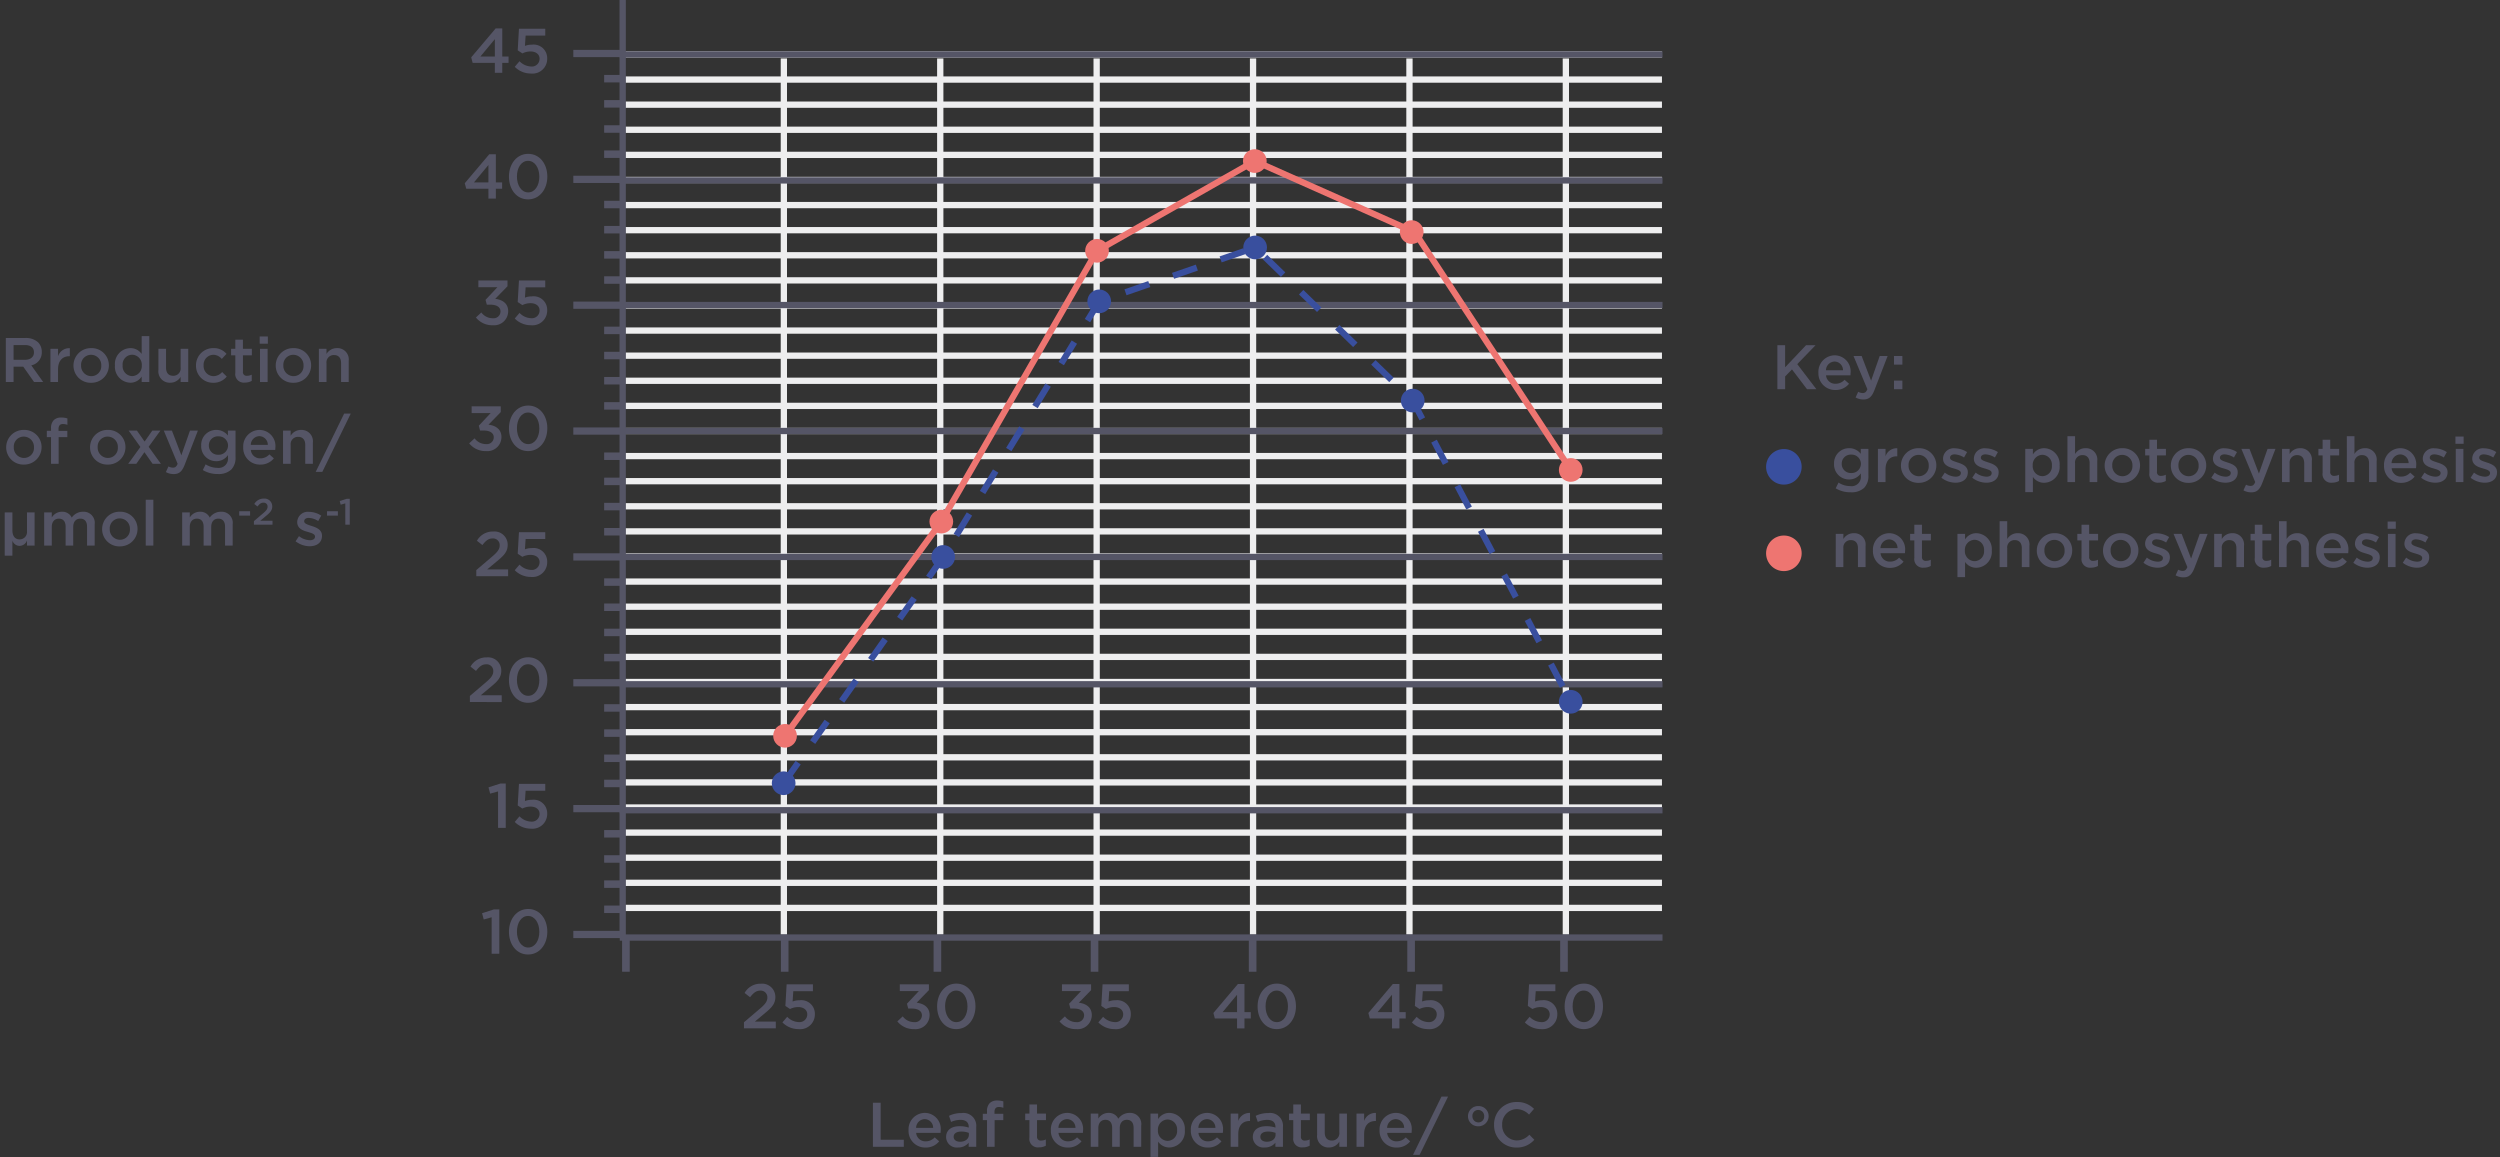<svg id="Layer_1" data-name="Layer 1" xmlns="http://www.w3.org/2000/svg" width="397.286" height="183.893" viewBox="0 0 397.286 183.893"><rect x="0" y="0" width="397.286" height="183.893" fill="#333333" stroke="none"/><defs><style>.cls-1,.cls-3,.cls-6,.cls-7{fill:none;stroke-miterlimit:10;}.cls-1{stroke:#eeeeef;}.cls-2{fill:#556;}.cls-3{stroke:#556;}.cls-4{fill:#394f9e;}.cls-5{fill:#ee7571;}.cls-6{stroke:#ee7571;}.cls-7{stroke:#394f9e;stroke-dasharray:4;}</style></defs><line class="cls-1" x1="99.365" y1="8.655" x2="264.108" y2="8.655"/><line class="cls-1" x1="99.365" y1="12.644" x2="264.108" y2="12.644"/><line class="cls-1" x1="99.365" y1="16.633" x2="264.108" y2="16.633"/><line class="cls-1" x1="99.365" y1="20.622" x2="264.108" y2="20.622"/><line class="cls-1" x1="99.365" y1="24.611" x2="264.108" y2="24.611"/><line class="cls-1" x1="99.365" y1="28.6" x2="264.108" y2="28.6"/><line class="cls-1" x1="99.365" y1="32.589" x2="264.108" y2="32.589"/><line class="cls-1" x1="99.365" y1="36.578" x2="264.108" y2="36.578"/><line class="cls-1" x1="99.365" y1="40.566" x2="264.108" y2="40.566"/><line class="cls-1" x1="99.365" y1="44.555" x2="264.108" y2="44.555"/><line class="cls-1" x1="99.365" y1="48.544" x2="264.108" y2="48.544"/><line class="cls-1" x1="99.365" y1="52.533" x2="264.108" y2="52.533"/><line class="cls-1" x1="99.365" y1="56.522" x2="264.108" y2="56.522"/><line class="cls-1" x1="99.365" y1="60.511" x2="264.108" y2="60.511"/><line class="cls-1" x1="99.365" y1="64.5" x2="264.108" y2="64.5"/><line class="cls-1" x1="99.365" y1="68.489" x2="264.108" y2="68.489"/><line class="cls-1" x1="99.365" y1="72.478" x2="264.108" y2="72.478"/><line class="cls-1" x1="99.365" y1="76.467" x2="264.108" y2="76.467"/><line class="cls-1" x1="99.365" y1="80.456" x2="264.108" y2="80.456"/><line class="cls-1" x1="99.365" y1="84.445" x2="264.108" y2="84.445"/><line class="cls-1" x1="99.365" y1="88.434" x2="264.108" y2="88.434"/><line class="cls-1" x1="99.365" y1="92.423" x2="264.108" y2="92.423"/><line class="cls-1" x1="99.365" y1="96.412" x2="264.108" y2="96.412"/><line class="cls-1" x1="99.365" y1="100.401" x2="264.108" y2="100.401"/><line class="cls-1" x1="99.365" y1="104.39" x2="264.108" y2="104.39"/><line class="cls-1" x1="99.365" y1="108.379" x2="264.108" y2="108.379"/><line class="cls-1" x1="99.365" y1="112.368" x2="264.108" y2="112.368"/><line class="cls-1" x1="99.365" y1="116.357" x2="264.108" y2="116.357"/><line class="cls-1" x1="99.365" y1="120.346" x2="264.108" y2="120.346"/><line class="cls-1" x1="99.365" y1="124.335" x2="264.108" y2="124.335"/><line class="cls-1" x1="99.365" y1="128.324" x2="264.108" y2="128.324"/><line class="cls-1" x1="99.365" y1="132.313" x2="264.108" y2="132.313"/><line class="cls-1" x1="99.365" y1="136.302" x2="264.108" y2="136.302"/><line class="cls-1" x1="99.365" y1="140.291" x2="264.108" y2="140.291"/><line class="cls-1" x1="99.365" y1="144.28" x2="264.108" y2="144.28"/><line class="cls-1" x1="248.837" y1="9.291" x2="248.837" y2="148.515"/><line class="cls-1" x1="223.983" y1="9.291" x2="223.983" y2="148.515"/><line class="cls-1" x1="199.128" y1="9.291" x2="199.128" y2="148.515"/><line class="cls-1" x1="174.274" y1="9.291" x2="174.274" y2="148.515"/><line class="cls-1" x1="149.42" y1="9.291" x2="149.42" y2="148.515"/><line class="cls-1" x1="124.566" y1="9.291" x2="124.566" y2="148.515"/><path class="cls-2" d="M78.638,9.995H75.11l-.23-.879,3.888-4.598h1.049V8.987h1V9.995h-1v1.569H78.638Zm0-1.009V6.218L76.339,8.987Z"/><path class="cls-2" d="M81.8,10.616l.76-.89a2.671,2.671,0,0,0,1.799.84,1.231,1.231,0,0,0,1.389-1.21v-.02c0-.72-.6-1.159-1.449-1.159a2.955,2.955,0,0,0-1.289.31l-.739-.49.199-3.428H86.647V5.658H83.529l-.109,1.64a2.966,2.966,0,0,1,1.109-.2,2.158,2.158,0,0,1,2.429,2.199v.019a2.341,2.341,0,0,1-2.589,2.369A3.585,3.585,0,0,1,81.8,10.616Z"/><path class="cls-2" d="M91.11,7.927h7.856V9.076H91.11Z"/><path class="cls-2" d="M96.009,11.907h2.959v1.19h-2.959Z"/><path class="cls-2" d="M96.009,15.907h2.959v1.19h-2.959Z"/><path class="cls-2" d="M96.009,19.907h2.959v1.19h-2.959Z"/><path class="cls-2" d="M96.009,23.907h2.959v1.19h-2.959Z"/><path class="cls-2" d="M77.618,29.995H74.09l-.231-.879,3.888-4.598h1.05v4.468h.999v1.009h-.999v1.569h-1.18Zm0-1.009V26.218l-2.299,2.769Z"/><path class="cls-2" d="M80.88,28.086v-.02c0-1.999,1.219-3.618,3.058-3.618,1.829,0,3.039,1.6,3.039,3.599v.02c0,1.999-1.22,3.618-3.059,3.618S80.88,30.085,80.88,28.086Zm4.827,0v-.02c0-1.379-.71-2.509-1.789-2.509s-1.77,1.1-1.77,2.489v.02c0,1.379.7,2.509,1.789,2.509C85.018,30.576,85.708,29.466,85.708,28.086Z"/><path class="cls-2" d="M91.11,27.927h7.856v1.149H91.11Z"/><path class="cls-2" d="M96.009,31.907h2.959v1.19h-2.959Z"/><path class="cls-2" d="M96.009,35.907h2.959v1.19h-2.959Z"/><path class="cls-2" d="M96.009,39.907h2.959v1.19h-2.959Z"/><path class="cls-2" d="M96.009,43.907h2.959v1.19h-2.959Z"/><path class="cls-2" d="M75.63,50.456l.859-.8a2.255,2.255,0,0,0,1.839.92,1.095,1.095,0,0,0,1.209-1.06v-.02c0-.69-.619-1.079-1.608-1.079h-.57l-.199-.77,1.889-2.009H76.02V44.569H80.647v.92l-1.948,1.998c1.06.13,2.059.67,2.059,1.97v.02a2.239,2.239,0,0,1-2.448,2.209A3.317,3.317,0,0,1,75.63,50.456Z"/><path class="cls-2" d="M81.8,50.616l.76-.89a2.671,2.671,0,0,0,1.799.84,1.231,1.231,0,0,0,1.39-1.21v-.02c0-.72-.6-1.159-1.449-1.159a2.952,2.952,0,0,0-1.289.31l-.74-.49.2-3.428H86.648v1.089H83.53l-.11,1.64a2.97,2.97,0,0,1,1.109-.2,2.158,2.158,0,0,1,2.429,2.199v.02A2.341,2.341,0,0,1,84.37,51.685,3.587,3.587,0,0,1,81.8,50.616Z"/><path class="cls-2" d="M91.11,47.927h7.856v1.149H91.11Z"/><path class="cls-2" d="M96.009,51.907h2.959v1.19h-2.959Z"/><path class="cls-2" d="M96.009,55.907h2.959v1.19h-2.959Z"/><path class="cls-2" d="M96.009,59.907h2.959v1.19h-2.959Z"/><path class="cls-2" d="M96.009,63.907h2.959v1.19h-2.959Z"/><path class="cls-2" d="M74.56,70.456l.859-.8a2.255,2.255,0,0,0,1.839.92,1.095,1.095,0,0,0,1.209-1.06v-.02c0-.69-.619-1.079-1.608-1.079h-.57l-.199-.769,1.889-2.009H74.95V64.569h4.627v.92l-1.948,1.998c1.06.13,2.059.67,2.059,1.97v.02a2.239,2.239,0,0,1-2.448,2.209A3.317,3.317,0,0,1,74.56,70.456Z"/><path class="cls-2" d="M80.88,68.086v-.019c0-1.999,1.219-3.618,3.058-3.618,1.829,0,3.039,1.6,3.039,3.599v.019c0,1.999-1.22,3.618-3.059,3.618S80.88,70.085,80.88,68.086Zm4.827,0v-.019c0-1.379-.71-2.509-1.789-2.509s-1.77,1.1-1.77,2.489v.019c0,1.379.7,2.509,1.789,2.509C85.018,70.576,85.708,69.466,85.708,68.086Z"/><path class="cls-2" d="M91.11,67.927h7.856v1.149H91.11Z"/><path class="cls-2" d="M96.009,71.907h2.959v1.19h-2.959Z"/><path class="cls-2" d="M96.009,75.907h2.959v1.19h-2.959Z"/><path class="cls-2" d="M96.009,79.907h2.959v1.19h-2.959Z"/><path class="cls-2" d="M96.009,83.907h2.959v1.19h-2.959Z"/><path class="cls-2" d="M75.69,90.595l2.409-2.049c.959-.8,1.309-1.259,1.309-1.889a1.049,1.049,0,0,0-1.129-1.09c-.64,0-1.069.34-1.619,1.05l-.869-.68a2.866,2.866,0,0,1,2.578-1.469,2.1,2.1,0,0,1,2.309,2.089v.019c0,1.1-.579,1.699-1.818,2.709L77.42,90.486h3.328v1.079H75.69Z"/><path class="cls-2" d="M81.8,90.616l.76-.89a2.671,2.671,0,0,0,1.799.84,1.231,1.231,0,0,0,1.389-1.21v-.02c0-.72-.6-1.159-1.449-1.159a2.955,2.955,0,0,0-1.289.31l-.739-.49.199-3.428H86.647v1.089H83.529l-.109,1.64a2.966,2.966,0,0,1,1.109-.2,2.158,2.158,0,0,1,2.429,2.199v.019a2.341,2.341,0,0,1-2.589,2.369A3.585,3.585,0,0,1,81.8,90.616Z"/><path class="cls-2" d="M91.11,87.927h7.856v1.149H91.11Z"/><path class="cls-2" d="M96.009,91.907h2.959v1.19h-2.959Z"/><path class="cls-2" d="M96.009,95.907h2.959v1.19h-2.959Z"/><path class="cls-2" d="M96.009,99.907h2.959v1.19h-2.959Z"/><path class="cls-2" d="M96.009,103.907h2.959v1.19h-2.959Z"/><path class="cls-2" d="M74.671,110.595l2.408-2.049c.96-.8,1.31-1.259,1.31-1.889a1.05,1.05,0,0,0-1.13-1.09c-.64,0-1.069.34-1.619,1.05l-.869-.68a2.868,2.868,0,0,1,2.579-1.469,2.1,2.1,0,0,1,2.309,2.089v.019c0,1.1-.58,1.699-1.819,2.709l-1.439,1.199h3.328v1.079H74.671Z"/><path class="cls-2" d="M80.88,108.086v-.019c0-1.999,1.219-3.618,3.058-3.618,1.829,0,3.039,1.6,3.039,3.599v.019c0,1.999-1.22,3.618-3.059,3.618S80.88,110.085,80.88,108.086Zm4.827,0v-.019c0-1.379-.71-2.509-1.789-2.509s-1.77,1.1-1.77,2.489v.019c0,1.379.7,2.509,1.789,2.509C85.018,110.576,85.708,109.466,85.708,108.086Z"/><path class="cls-2" d="M91.11,107.927h7.856v1.149H91.11Z"/><path class="cls-2" d="M96.009,111.907h2.959v1.19h-2.959Z"/><path class="cls-2" d="M96.009,115.907h2.959v1.19h-2.959Z"/><path class="cls-2" d="M96.009,119.907h2.959v1.19h-2.959Z"/><path class="cls-2" d="M96.009,123.907h2.959v1.19h-2.959Z"/><path class="cls-2" d="M79.149,125.768l-1.259.35-.26-.999,1.879-.6h.859v7.046h-1.22Z"/><path class="cls-2" d="M81.8,130.616l.76-.89a2.671,2.671,0,0,0,1.799.84,1.231,1.231,0,0,0,1.389-1.21v-.019c0-.72-.6-1.159-1.449-1.159a2.955,2.955,0,0,0-1.289.31l-.739-.49.199-3.428H86.647v1.089H83.529l-.109,1.64a2.966,2.966,0,0,1,1.109-.2,2.158,2.158,0,0,1,2.429,2.199v.019a2.341,2.341,0,0,1-2.589,2.369A3.585,3.585,0,0,1,81.8,130.616Z"/><path class="cls-2" d="M91.11,127.927h7.856v1.149H91.11Z"/><path class="cls-2" d="M96.009,131.907h2.959v1.19h-2.959Z"/><path class="cls-2" d="M96.009,135.907h2.959v1.19h-2.959Z"/><path class="cls-2" d="M96.009,139.907h2.959v1.19h-2.959Z"/><path class="cls-2" d="M96.009,143.907h2.959v1.19h-2.959Z"/><path class="cls-2" d="M78.129,145.768l-1.26.35-.26-.999,1.879-.6h.86v7.046h-1.22Z"/><path class="cls-2" d="M80.88,148.086v-.019c0-1.999,1.219-3.618,3.058-3.618,1.829,0,3.039,1.6,3.039,3.599v.019c0,1.999-1.22,3.618-3.059,3.618S80.88,150.085,80.88,148.086Zm4.827,0v-.019c0-1.379-.71-2.509-1.789-2.509s-1.77,1.1-1.77,2.489v.019c0,1.379.7,2.509,1.789,2.509C85.018,150.576,85.708,149.466,85.708,148.086Z"/><path class="cls-2" d="M91.11,147.927h7.856v1.149H91.11Z"/><line class="cls-3" x1="98.953" x2="98.953" y2="149.067"/><path class="cls-2" d="M.926,53.712H4.045a2.818,2.818,0,0,1,2.018.699,2.131,2.131,0,0,1,.58,1.51v.02A2.091,2.091,0,0,1,4.974,58.06l1.889,2.648H5.414L3.695,58.269H2.156v2.438H.926ZM3.955,57.18c.879,0,1.44-.449,1.44-1.169v-.02c0-.759-.53-1.159-1.449-1.159H2.156V57.18Z"/><path class="cls-2" d="M8.016,55.431H9.225V56.62a1.859,1.859,0,0,1,1.869-1.289V56.61h-.069c-1.069,0-1.8.69-1.8,2.089v2.009H8.016Z"/><path class="cls-2" d="M11.676,58.1v-.02a2.758,2.758,0,0,1,2.818-2.758A2.727,2.727,0,0,1,17.303,58.06v.02a2.766,2.766,0,0,1-2.828,2.749A2.73,2.73,0,0,1,11.676,58.1Zm4.418,0v-.02a1.631,1.631,0,0,0-1.619-1.698A1.583,1.583,0,0,0,12.886,58.06v.02a1.641,1.641,0,0,0,1.608,1.699A1.585,1.585,0,0,0,16.094,58.1Z"/><path class="cls-2" d="M18.266,58.079v-.02a2.513,2.513,0,0,1,2.449-2.738,2.171,2.171,0,0,1,1.799.929V53.412h1.209v7.296h-1.209v-.88a2.1,2.1,0,0,1-1.799.99A2.525,2.525,0,0,1,18.266,58.079Zm4.268,0v-.02a1.584,1.584,0,0,0-1.529-1.69,1.547,1.547,0,0,0-1.518,1.69v.02a1.564,1.564,0,0,0,1.518,1.689A1.59,1.59,0,0,0,22.534,58.079Z"/><path class="cls-2" d="M25.176,58.789V55.431h1.21V58.43c0,.829.409,1.289,1.129,1.289a1.164,1.164,0,0,0,1.189-1.31V55.431h1.209v5.277h-1.209v-.819a1.901,1.901,0,0,1-1.649.93A1.803,1.803,0,0,1,25.176,58.789Z"/><path class="cls-2" d="M31.147,58.1v-.02a2.721,2.721,0,0,1,2.738-2.758,2.604,2.604,0,0,1,2.108.909l-.749.809a1.777,1.777,0,0,0-1.369-.659,1.583,1.583,0,0,0-1.52,1.679v.02a1.611,1.611,0,0,0,1.579,1.699,1.873,1.873,0,0,0,1.369-.659l.73.72a2.655,2.655,0,0,1-2.158.989A2.694,2.694,0,0,1,31.147,58.1Z"/><path class="cls-2" d="M37.396,59.249V56.471h-.669v-1.04h.669V53.981h1.21v1.449h1.419v1.04H38.606v2.588a.576.576,0,0,0,.649.66,1.668,1.668,0,0,0,.75-.18v.989a2.146,2.146,0,0,1-1.09.27A1.353,1.353,0,0,1,37.396,59.249Z"/><path class="cls-2" d="M41.267,53.472H42.566V54.621H41.267Zm.05,1.959h1.209v5.277h-1.209Z"/><path class="cls-2" d="M43.817,58.1v-.02a2.758,2.758,0,0,1,2.818-2.758A2.727,2.727,0,0,1,49.444,58.06v.02a2.766,2.766,0,0,1-2.829,2.749A2.729,2.729,0,0,1,43.817,58.1Zm4.417,0v-.02a1.63,1.63,0,0,0-1.619-1.698A1.584,1.584,0,0,0,45.026,58.06v.02a1.641,1.641,0,0,0,1.609,1.699A1.585,1.585,0,0,0,48.234,58.1Z"/><path class="cls-2" d="M50.676,55.431h1.209V56.25a1.906,1.906,0,0,1,1.649-.929A1.802,1.802,0,0,1,55.414,57.35v3.358h-1.209V57.71c0-.83-.41-1.29-1.13-1.29a1.165,1.165,0,0,0-1.19,1.31v2.978h-1.209Z"/><path class="cls-2" d="M.982,71.1V71.079A2.758,2.758,0,0,1,3.8,68.321,2.727,2.727,0,0,1,6.609,71.06v.019A2.766,2.766,0,0,1,3.78,73.828,2.729,2.729,0,0,1,.982,71.1Zm4.417,0V71.079A1.631,1.631,0,0,0,3.78,69.381,1.583,1.583,0,0,0,2.191,71.06v.019A1.641,1.641,0,0,0,3.8,72.778,1.585,1.585,0,0,0,5.399,71.1Z"/><path class="cls-2" d="M8.111,69.471h-.669v-1.01h.669v-.38a1.771,1.771,0,0,1,.43-1.31,1.616,1.616,0,0,1,1.189-.419,3.181,3.181,0,0,1,.98.14v1.02a2.07,2.07,0,0,0-.709-.13c-.47,0-.7.27-.7.799v.29H10.7v1H9.321v4.237h-1.21Z"/><path class="cls-2" d="M14.311,71.1V71.079a2.758,2.758,0,0,1,2.818-2.758A2.727,2.727,0,0,1,19.938,71.06v.019A2.765,2.765,0,0,1,17.11,73.828,2.729,2.729,0,0,1,14.311,71.1Zm4.418,0V71.079A1.631,1.631,0,0,0,17.11,69.381,1.583,1.583,0,0,0,15.521,71.06v.019a1.641,1.641,0,0,0,1.608,1.699A1.585,1.585,0,0,0,18.729,71.1Z"/><path class="cls-2" d="M22.31,71.029,20.441,68.431H21.76L22.98,70.17l1.22-1.739h1.289L23.62,70.999l1.949,2.709H24.25l-1.3-1.849-1.289,1.849H20.372Z"/><path class="cls-2" d="M26.361,75.017l.41-.899a1.526,1.526,0,0,0,.709.199c.351,0,.55-.14.75-.609l-2.199-5.277h1.29L28.82,72.349l1.369-3.918h1.259l-2.099,5.428c-.42,1.079-.89,1.478-1.739,1.478A2.471,2.471,0,0,1,26.361,75.017Z"/><path class="cls-2" d="M32.231,74.697l.449-.909a3.44,3.44,0,0,0,1.879.559,1.472,1.472,0,0,0,1.67-1.619v-.41a2.211,2.211,0,0,1-1.859.97,2.371,2.371,0,0,1-2.398-2.469V70.8A2.373,2.373,0,0,1,34.37,68.321a2.274,2.274,0,0,1,1.849.899v-.79h1.21v4.198a2.687,2.687,0,0,1-.67,1.988,2.951,2.951,0,0,1-2.169.71A4.453,4.453,0,0,1,32.231,74.697Zm4.008-3.878V70.8a1.476,1.476,0,0,0-1.55-1.459A1.425,1.425,0,0,0,33.19,70.79v.02a1.44,1.44,0,0,0,1.499,1.459A1.48,1.48,0,0,0,36.239,70.819Z"/><path class="cls-2" d="M38.651,71.09v-.02a2.613,2.613,0,0,1,2.579-2.748,2.552,2.552,0,0,1,2.528,2.838c0,.11-.01.22-.02.34H39.861a1.459,1.459,0,0,0,1.518,1.34,1.92,1.92,0,0,0,1.43-.63l.709.63a2.682,2.682,0,0,1-2.158.989A2.639,2.639,0,0,1,38.651,71.09Zm3.908-.391A1.37,1.37,0,0,0,41.22,69.31a1.415,1.415,0,0,0-1.37,1.389Z"/><path class="cls-2" d="M44.981,68.431H46.19V69.25a1.906,1.906,0,0,1,1.649-.929A1.802,1.802,0,0,1,49.718,70.35v3.358h-1.209V70.71c0-.83-.41-1.29-1.13-1.29a1.165,1.165,0,0,0-1.189,1.31v2.978H44.981Z"/><path class="cls-2" d="M54.689,65.732h1.05l-4.518,9.255h-1.05Z"/><path class="cls-2" d="M.75,88.308V81.431h1.22v2.839c0,.829.359,1.449,1.14,1.449a1.172,1.172,0,0,0,1.179-1.31V81.431h1.21v5.277h-1.21v-.819a1.274,1.274,0,0,1-1.169.859,1.21,1.21,0,0,1-1.149-.84v2.399Z"/><path class="cls-2" d="M7.02,81.431H8.229v.8a1.891,1.891,0,0,1,1.609-.909,1.658,1.658,0,0,1,1.568.929,2.156,2.156,0,0,1,1.789-.929,1.769,1.769,0,0,1,1.85,2.018v3.368h-1.21V83.71c0-.84-.39-1.29-1.069-1.29-.669,0-1.129.46-1.129,1.31v2.978h-1.21V83.699c0-.829-.39-1.279-1.069-1.279s-1.129.49-1.129,1.319v2.969H7.02Z"/><path class="cls-2" d="M16.23,84.1V84.079a2.758,2.758,0,0,1,2.818-2.758A2.727,2.727,0,0,1,21.857,84.06v.019a2.766,2.766,0,0,1-2.829,2.749A2.729,2.729,0,0,1,16.23,84.1Zm4.417,0V84.079a1.63,1.63,0,0,0-1.619-1.698A1.584,1.584,0,0,0,17.439,84.06v.019a1.641,1.641,0,0,0,1.609,1.699A1.585,1.585,0,0,0,20.647,84.1Z"/><path class="cls-2" d="M23.16,79.412h1.209v7.296H23.16Z"/><path class="cls-2" d="M28.95,81.431h1.209v.8a1.891,1.891,0,0,1,1.609-.909,1.658,1.658,0,0,1,1.568.929,2.156,2.156,0,0,1,1.789-.929,1.769,1.769,0,0,1,1.85,2.018v3.368h-1.21V83.71c0-.84-.39-1.29-1.069-1.29-.669,0-1.129.46-1.129,1.31v2.978h-1.21V83.699c0-.829-.39-1.279-1.069-1.279s-1.129.49-1.129,1.319v2.969H28.95Z"/><path class="cls-2" d="M38.016,81.244h1.726v.694H38.016Z"/><path class="cls-2" d="M40.354,82.812l1.404-1.195c.56-.466.764-.734.764-1.102a.611.611,0,0,0-.658-.635c-.373,0-.624.198-.944.611l-.508-.396a1.673,1.673,0,0,1,1.504-.858,1.226,1.226,0,0,1,1.347,1.219V80.47c0,.641-.338.99-1.061,1.579l-.84.699h1.941v.63H40.354Z"/><path class="cls-2" d="M46.972,86.018l.54-.819a2.936,2.936,0,0,0,1.728.649c.52,0,.819-.22.819-.57v-.019c0-.41-.56-.55-1.179-.739-.77-.21-1.649-.54-1.649-1.55V82.95a1.683,1.683,0,0,1,1.879-1.609,3.64,3.64,0,0,1,1.939.6l-.48.859a3.062,3.062,0,0,0-1.489-.499c-.47,0-.739.22-.739.529v.02c0,.379.58.529,1.189.739.76.239,1.639.59,1.639,1.539v.02c0,1.109-.859,1.659-1.959,1.659A3.708,3.708,0,0,1,46.972,86.018Z"/><path class="cls-2" d="M51.969,81.244h1.725v.694H51.969Z"/><path class="cls-2" d="M54.872,79.997l-.734.204-.151-.583,1.096-.35h.501v4.109h-.711Z"/><path class="cls-2" d="M138.72,175.245h1.23v5.877h3.678v1.119H138.72Z"/><path class="cls-2" d="M144.38,179.623v-.02a2.613,2.613,0,0,1,2.579-2.748,2.552,2.552,0,0,1,2.529,2.838c0,.11-.01.22-.02.34h-3.878a1.459,1.459,0,0,0,1.519,1.34,1.918,1.918,0,0,0,1.429-.63l.71.63a2.683,2.683,0,0,1-2.159.989A2.639,2.639,0,0,1,144.38,179.623Zm3.908-.391a1.369,1.369,0,0,0-1.339-1.389,1.414,1.414,0,0,0-1.37,1.389Z"/><path class="cls-2" d="M153.938,182.241v-.649a2.133,2.133,0,0,1-1.709.76,1.684,1.684,0,0,1-1.879-1.63v-.02c0-1.17.899-1.73,2.139-1.73a4.415,4.415,0,0,1,1.459.221v-.1c0-.73-.46-1.129-1.299-1.129a3.645,3.645,0,0,0-1.509.329l-.33-.969a4.386,4.386,0,0,1,2.009-.44,2.033,2.033,0,0,1,2.318,2.23v3.128Zm.03-2.209a3.447,3.447,0,0,0-1.209-.21c-.76,0-1.209.31-1.209.819v.02c0,.51.45.779,1.02.779.799,0,1.399-.44,1.399-1.109Z"/><path class="cls-2" d="M156.85,178.004H156.18v-1.01h.669v-.38a1.769,1.769,0,0,1,.43-1.31,1.617,1.617,0,0,1,1.19-.419,3.184,3.184,0,0,1,.98.14v1.02a2.074,2.074,0,0,0-.71-.13c-.47,0-.7.27-.7.799v.29h1.399v1h-1.379v4.237H156.85Z"/><path class="cls-2" d="M163.589,180.782v-2.778H162.92v-1.04h.669v-1.449h1.21v1.449h1.419v1.04h-1.419v2.588a.576.576,0,0,0,.65.66,1.667,1.667,0,0,0,.75-.18v.989a2.144,2.144,0,0,1-1.089.27A1.353,1.353,0,0,1,163.589,180.782Z"/><path class="cls-2" d="M167,179.623v-.02a2.613,2.613,0,0,1,2.579-2.748,2.552,2.552,0,0,1,2.529,2.838c0,.11-.01.22-.02.34H168.21a1.459,1.459,0,0,0,1.519,1.34,1.919,1.919,0,0,0,1.429-.63l.709.63a2.683,2.683,0,0,1-2.159.989A2.639,2.639,0,0,1,167,179.623Zm3.908-.391a1.369,1.369,0,0,0-1.339-1.389,1.414,1.414,0,0,0-1.37,1.389Z"/><path class="cls-2" d="M173.33,176.964h1.209v.8a1.891,1.891,0,0,1,1.609-.909,1.659,1.659,0,0,1,1.569.929,2.155,2.155,0,0,1,1.789-.929,1.769,1.769,0,0,1,1.849,2.018v3.368h-1.21v-2.998c0-.84-.39-1.29-1.069-1.29-.669,0-1.129.46-1.129,1.31v2.978h-1.21v-3.009c0-.829-.39-1.279-1.069-1.279s-1.129.49-1.129,1.319v2.969H173.33Z"/><path class="cls-2" d="M182.83,176.964h1.209v.88a2.086,2.086,0,0,1,1.789-.989,2.532,2.532,0,0,1,2.459,2.738v.019a2.521,2.521,0,0,1-2.459,2.739,2.152,2.152,0,0,1-1.789-.93v2.419H182.83Zm4.228,2.648v-.019a1.557,1.557,0,0,0-1.509-1.69,1.585,1.585,0,0,0-1.539,1.69v.019a1.579,1.579,0,0,0,1.539,1.689A1.545,1.545,0,0,0,187.058,179.612Z"/><path class="cls-2" d="M189.24,179.623v-.02a2.612,2.612,0,0,1,2.579-2.748,2.552,2.552,0,0,1,2.529,2.838c0,.11-.01.22-.02.34H190.45a1.459,1.459,0,0,0,1.519,1.34,1.919,1.919,0,0,0,1.429-.63l.71.63a2.683,2.683,0,0,1-2.159.989A2.639,2.639,0,0,1,189.24,179.623Zm3.908-.391a1.369,1.369,0,0,0-1.339-1.389,1.414,1.414,0,0,0-1.37,1.389Z"/><path class="cls-2" d="M195.57,176.964h1.209v1.189a1.859,1.859,0,0,1,1.869-1.289v1.279h-.07c-1.069,0-1.799.69-1.799,2.089v2.009H195.57Z"/><path class="cls-2" d="M202.678,182.241v-.649a2.133,2.133,0,0,1-1.709.76,1.684,1.684,0,0,1-1.879-1.63v-.02c0-1.17.899-1.73,2.139-1.73a4.414,4.414,0,0,1,1.459.221v-.1c0-.73-.459-1.129-1.299-1.129a3.645,3.645,0,0,0-1.509.329l-.33-.969a4.386,4.386,0,0,1,2.009-.44,2.033,2.033,0,0,1,2.318,2.23v3.128Zm.03-2.209a3.448,3.448,0,0,0-1.209-.21c-.76,0-1.21.31-1.21.819v.02c0,.51.45.779,1.02.779.799,0,1.399-.44,1.399-1.109Z"/><path class="cls-2" d="M205.52,180.782v-2.778h-.67v-1.04h.67v-1.449H206.73v1.449h1.419v1.04H206.73v2.588a.576.576,0,0,0,.65.66,1.667,1.667,0,0,0,.75-.18v.989a2.144,2.144,0,0,1-1.089.27A1.353,1.353,0,0,1,205.52,180.782Z"/><path class="cls-2" d="M209.311,180.322v-3.358h1.21v2.999c0,.829.41,1.289,1.129,1.289a1.164,1.164,0,0,0,1.189-1.31v-2.978h1.21v5.277h-1.21v-.819a1.901,1.901,0,0,1-1.649.93A1.803,1.803,0,0,1,209.311,180.322Z"/><path class="cls-2" d="M215.571,176.964h1.209v1.189a1.859,1.859,0,0,1,1.869-1.289v1.279h-.07c-1.069,0-1.799.69-1.799,2.089v2.009h-1.209Z"/><path class="cls-2" d="M219.231,179.623v-.02a2.612,2.612,0,0,1,2.579-2.748,2.552,2.552,0,0,1,2.529,2.838c0,.11-.01.22-.02.34h-3.878a1.459,1.459,0,0,0,1.519,1.34,1.919,1.919,0,0,0,1.429-.63l.71.63a2.683,2.683,0,0,1-2.159.989A2.639,2.639,0,0,1,219.231,179.623Zm3.908-.391a1.369,1.369,0,0,0-1.339-1.389,1.414,1.414,0,0,0-1.369,1.389Z"/><path class="cls-2" d="M229.069,174.266h1.049l-4.517,9.255h-1.05Z"/><path class="cls-2" d="M233.283,177.39v-.012a1.609,1.609,0,0,1,1.644-1.608,1.591,1.591,0,0,1,1.638,1.597v.012a1.613,1.613,0,0,1-1.649,1.603A1.593,1.593,0,0,1,233.283,177.39Zm2.576,0v-.012a.95.95,0,0,0-.944-.99.923.923,0,0,0-.927.979v.012a.957.957,0,0,0,.938.991A.925.925,0,0,0,235.859,177.39Z"/><path class="cls-2" d="M237.429,178.763v-.019a3.54,3.54,0,0,1,3.608-3.618,3.663,3.663,0,0,1,2.738,1.09l-.79.909a2.783,2.783,0,0,0-1.959-.869,2.361,2.361,0,0,0-2.309,2.469v.02a2.372,2.372,0,0,0,2.309,2.488,2.744,2.744,0,0,0,2.009-.909l.79.8a3.645,3.645,0,0,1-2.838,1.239A3.519,3.519,0,0,1,237.429,178.763Z"/><line class="cls-3" x1="98.49" y1="148.989" x2="264.198" y2="148.989"/><line class="cls-3" x1="98.49" y1="128.757" x2="264.198" y2="128.757"/><line class="cls-3" x1="98.49" y1="108.74" x2="264.198" y2="108.74"/><line class="cls-3" x1="98.49" y1="88.508" x2="264.198" y2="88.508"/><line class="cls-3" x1="98.49" y1="68.491" x2="264.198" y2="68.491"/><line class="cls-3" x1="98.49" y1="48.474" x2="264.198" y2="48.474"/><line class="cls-3" x1="98.49" y1="28.672" x2="264.198" y2="28.672"/><line class="cls-3" x1="98.49" y1="8.655" x2="264.198" y2="8.655"/><path class="cls-2" d="M282.452,54.856h1.23v3.518l3.328-3.518h1.509L285.61,57.864l3.039,3.988h-1.489l-2.389-3.148-1.089,1.119v2.029h-1.23Z"/><path class="cls-2" d="M288.972,59.234v-.02a2.613,2.613,0,0,1,2.579-2.748,2.552,2.552,0,0,1,2.529,2.838c0,.11-.01.22-.02.34h-3.878a1.459,1.459,0,0,0,1.519,1.34,1.919,1.919,0,0,0,1.429-.63l.71.63a2.683,2.683,0,0,1-2.159.989A2.639,2.639,0,0,1,288.972,59.234Zm3.908-.391a1.369,1.369,0,0,0-1.339-1.389,1.414,1.414,0,0,0-1.37,1.389Z"/><path class="cls-2" d="M294.882,63.162l.41-.899a1.53,1.53,0,0,0,.71.199c.35,0,.55-.14.75-.609l-2.199-5.277h1.29l1.499,3.918,1.369-3.918h1.259l-2.099,5.428c-.42,1.079-.89,1.478-1.739,1.478A2.47,2.47,0,0,1,294.882,63.162Z"/><path class="cls-2" d="M300.982,56.575h1.33v1.369h-1.33Zm0,3.908h1.33v1.369h-1.33Z"/><path class="cls-2" d="M291.717,77.6l.45-.909a3.436,3.436,0,0,0,1.879.56,1.472,1.472,0,0,0,1.669-1.619v-.41a2.21,2.21,0,0,1-1.859.97,2.371,2.371,0,0,1-2.398-2.469V73.703a2.373,2.373,0,0,1,2.398-2.478,2.275,2.275,0,0,1,1.849.899v-.79h1.21v4.198a2.689,2.689,0,0,1-.669,1.988,2.953,2.953,0,0,1-2.169.71A4.455,4.455,0,0,1,291.717,77.6Zm4.008-3.878V73.703a1.475,1.475,0,0,0-1.549-1.459,1.425,1.425,0,0,0-1.499,1.449v.02a1.44,1.44,0,0,0,1.499,1.459A1.48,1.48,0,0,0,295.725,73.722Z"/><path class="cls-2" d="M298.427,71.334h1.209v1.189a1.859,1.859,0,0,1,1.869-1.289v1.279h-.07c-1.069,0-1.799.689-1.799,2.089v2.009h-1.209Z"/><path class="cls-2" d="M302.087,74.003v-.02a2.758,2.758,0,0,1,2.818-2.758,2.727,2.727,0,0,1,2.809,2.738v.019a2.766,2.766,0,0,1-2.829,2.749A2.729,2.729,0,0,1,302.087,74.003Zm4.418,0v-.02a1.631,1.631,0,0,0-1.619-1.698,1.583,1.583,0,0,0-1.589,1.679v.019a1.641,1.641,0,0,0,1.609,1.699A1.585,1.585,0,0,0,306.505,74.003Z"/><path class="cls-2" d="M308.517,75.922l.54-.819a2.937,2.937,0,0,0,1.729.649c.519,0,.819-.22.819-.57V75.162c0-.41-.56-.55-1.179-.739-.77-.21-1.649-.54-1.649-1.55v-.02a1.683,1.683,0,0,1,1.879-1.609,3.639,3.639,0,0,1,1.939.6l-.48.859a3.063,3.063,0,0,0-1.489-.499c-.47,0-.739.22-.739.529v.02c0,.379.58.529,1.189.739.76.239,1.639.59,1.639,1.539v.019c0,1.109-.859,1.659-1.959,1.659A3.709,3.709,0,0,1,308.517,75.922Z"/><path class="cls-2" d="M313.417,75.922l.54-.819a2.938,2.938,0,0,0,1.729.649c.519,0,.819-.22.819-.57V75.162c0-.41-.56-.55-1.179-.739-.769-.21-1.649-.54-1.649-1.55v-.02a1.683,1.683,0,0,1,1.879-1.609,3.639,3.639,0,0,1,1.939.6l-.48.859a3.063,3.063,0,0,0-1.489-.499c-.47,0-.739.22-.739.529v.02c0,.379.58.529,1.189.739.76.239,1.639.59,1.639,1.539v.019c0,1.109-.859,1.659-1.959,1.659A3.709,3.709,0,0,1,313.417,75.922Z"/><path class="cls-2" d="M321.847,71.334h1.209v.88a2.086,2.086,0,0,1,1.789-.989,2.532,2.532,0,0,1,2.459,2.738v.019a2.521,2.521,0,0,1-2.459,2.739,2.152,2.152,0,0,1-1.789-.93v2.419h-1.209Zm4.228,2.648v-.019a1.557,1.557,0,0,0-1.509-1.69,1.585,1.585,0,0,0-1.539,1.69v.019a1.579,1.579,0,0,0,1.539,1.69A1.546,1.546,0,0,0,326.075,73.982Z"/><path class="cls-2" d="M328.547,69.315h1.209v2.838a1.906,1.906,0,0,1,1.649-.929,1.802,1.802,0,0,1,1.879,2.028v3.358h-1.21v-2.998c0-.83-.41-1.29-1.129-1.29a1.165,1.165,0,0,0-1.189,1.31v2.978h-1.209Z"/><path class="cls-2" d="M334.457,74.003v-.02a2.758,2.758,0,0,1,2.818-2.758,2.727,2.727,0,0,1,2.809,2.738v.019a2.766,2.766,0,0,1-2.829,2.749A2.729,2.729,0,0,1,334.457,74.003Zm4.418,0v-.02a1.631,1.631,0,0,0-1.619-1.698,1.583,1.583,0,0,0-1.589,1.679v.019a1.641,1.641,0,0,0,1.609,1.699A1.585,1.585,0,0,0,338.875,74.003Z"/><path class="cls-2" d="M341.566,75.152V72.374h-.669v-1.04h.669V69.885h1.21v1.449h1.42v1.04h-1.42v2.588a.576.576,0,0,0,.65.66,1.667,1.667,0,0,0,.75-.18v.989a2.144,2.144,0,0,1-1.089.27A1.353,1.353,0,0,1,341.566,75.152Z"/><path class="cls-2" d="M344.977,74.003v-.02a2.758,2.758,0,0,1,2.818-2.758,2.727,2.727,0,0,1,2.808,2.738v.019a2.766,2.766,0,0,1-2.829,2.749A2.729,2.729,0,0,1,344.977,74.003Zm4.418,0v-.02a1.631,1.631,0,0,0-1.619-1.698,1.583,1.583,0,0,0-1.589,1.679v.019a1.641,1.641,0,0,0,1.609,1.699A1.585,1.585,0,0,0,349.395,74.003Z"/><path class="cls-2" d="M351.407,75.922l.54-.819a2.937,2.937,0,0,0,1.729.649c.52,0,.819-.22.819-.57V75.162c0-.41-.56-.55-1.179-.739-.77-.21-1.649-.54-1.649-1.55v-.02a1.683,1.683,0,0,1,1.879-1.609,3.639,3.639,0,0,1,1.939.6l-.48.859a3.063,3.063,0,0,0-1.489-.499c-.47,0-.739.22-.739.529v.02c0,.379.58.529,1.189.739.76.239,1.639.59,1.639,1.539v.019c0,1.109-.859,1.659-1.959,1.659A3.709,3.709,0,0,1,351.407,75.922Z"/><path class="cls-2" d="M356.517,77.921l.41-.899a1.53,1.53,0,0,0,.71.199c.35,0,.55-.14.75-.609l-2.199-5.277h1.29l1.499,3.918,1.369-3.918h1.259l-2.099,5.428c-.42,1.079-.89,1.478-1.739,1.478A2.47,2.47,0,0,1,356.517,77.921Z"/><path class="cls-2" d="M362.647,71.334h1.209v.819a1.906,1.906,0,0,1,1.649-.929,1.802,1.802,0,0,1,1.879,2.028v3.358h-1.21v-2.998c0-.83-.41-1.29-1.129-1.29a1.165,1.165,0,0,0-1.19,1.31v2.978h-1.209Z"/><path class="cls-2" d="M369.096,75.152V72.374h-.669v-1.04h.669V69.885h1.21v1.449h1.419v1.04h-1.419v2.588a.576.576,0,0,0,.65.66,1.667,1.667,0,0,0,.75-.18v.989a2.144,2.144,0,0,1-1.089.27A1.353,1.353,0,0,1,369.096,75.152Z"/><path class="cls-2" d="M372.947,69.315h1.209v2.838a1.906,1.906,0,0,1,1.649-.929,1.802,1.802,0,0,1,1.879,2.028v3.358h-1.209v-2.998c0-.83-.41-1.29-1.129-1.29a1.165,1.165,0,0,0-1.19,1.31v2.978h-1.209Z"/><path class="cls-2" d="M378.856,73.993v-.021a2.612,2.612,0,0,1,2.579-2.748,2.552,2.552,0,0,1,2.529,2.838c0,.11-.01.22-.02.34h-3.878a1.459,1.459,0,0,0,1.519,1.34,1.919,1.919,0,0,0,1.429-.63l.71.63a2.683,2.683,0,0,1-2.159.989A2.639,2.639,0,0,1,378.856,73.993Zm3.908-.391a1.369,1.369,0,0,0-1.339-1.389,1.414,1.414,0,0,0-1.369,1.389Z"/><path class="cls-2" d="M384.756,75.922l.54-.819a2.938,2.938,0,0,0,1.729.649c.52,0,.819-.22.819-.57V75.162c0-.41-.56-.55-1.179-.739-.769-.21-1.649-.54-1.649-1.55v-.02a1.683,1.683,0,0,1,1.879-1.609,3.639,3.639,0,0,1,1.939.6l-.48.859a3.063,3.063,0,0,0-1.489-.499c-.47,0-.739.22-.739.529v.02c0,.379.58.529,1.189.739.76.239,1.639.59,1.639,1.539v.019c0,1.109-.859,1.659-1.959,1.659A3.709,3.709,0,0,1,384.756,75.922Z"/><path class="cls-2" d="M390.206,69.375h1.299v1.149h-1.299Zm.05,1.959h1.21v5.277h-1.21Z"/><path class="cls-2" d="M392.616,75.922l.54-.819a2.938,2.938,0,0,0,1.729.649c.52,0,.819-.22.819-.57V75.162c0-.41-.56-.55-1.179-.739-.769-.21-1.649-.54-1.649-1.55v-.02a1.683,1.683,0,0,1,1.879-1.609,3.639,3.639,0,0,1,1.939.6l-.48.859a3.063,3.063,0,0,0-1.489-.499c-.47,0-.739.22-.739.529v.02c0,.379.58.529,1.189.739.76.239,1.639.59,1.639,1.539v.019c0,1.109-.859,1.659-1.959,1.659A3.709,3.709,0,0,1,392.616,75.922Z"/><circle class="cls-4" cx="283.483" cy="74.185" r="2.827"/><circle class="cls-5" cx="283.483" cy="87.93" r="2.827"/><path class="cls-2" d="M291.727,84.841h1.209V85.66a1.906,1.906,0,0,1,1.649-.929,1.802,1.802,0,0,1,1.879,2.028v3.358h-1.21V87.12c0-.83-.41-1.29-1.129-1.29a1.165,1.165,0,0,0-1.189,1.31v2.979h-1.209Z"/><path class="cls-2" d="M297.637,87.5v-.02a2.613,2.613,0,0,1,2.579-2.748,2.552,2.552,0,0,1,2.529,2.838c0,.11-.01.22-.02.34h-3.878a1.459,1.459,0,0,0,1.519,1.34,1.919,1.919,0,0,0,1.429-.63l.709.63a2.683,2.683,0,0,1-2.159.989A2.639,2.639,0,0,1,297.637,87.5Zm3.908-.391a1.369,1.369,0,0,0-1.339-1.389,1.414,1.414,0,0,0-1.369,1.389Z"/><path class="cls-2" d="M304.217,88.659V85.881h-.669v-1.04h.669V83.391h1.21v1.449h1.419v1.04h-1.419v2.588a.576.576,0,0,0,.65.66,1.667,1.667,0,0,0,.75-.18v.989a2.144,2.144,0,0,1-1.089.27A1.353,1.353,0,0,1,304.217,88.659Z"/><path class="cls-2" d="M311.067,84.841h1.209v.88a2.086,2.086,0,0,1,1.789-.989,2.532,2.532,0,0,1,2.459,2.738v.019a2.521,2.521,0,0,1-2.459,2.739,2.152,2.152,0,0,1-1.789-.93v2.419h-1.209Zm4.228,2.648V87.47a1.557,1.557,0,0,0-1.509-1.689,1.585,1.585,0,0,0-1.539,1.689v.019a1.579,1.579,0,0,0,1.539,1.69A1.545,1.545,0,0,0,315.295,87.489Z"/><path class="cls-2" d="M317.768,82.822h1.209V85.66a1.906,1.906,0,0,1,1.649-.929,1.802,1.802,0,0,1,1.879,2.028v3.358h-1.209V87.12c0-.83-.41-1.29-1.129-1.29a1.165,1.165,0,0,0-1.19,1.31v2.979h-1.209Z"/><path class="cls-2" d="M323.677,87.51v-.021a2.758,2.758,0,0,1,2.818-2.758,2.727,2.727,0,0,1,2.809,2.738v.019a2.766,2.766,0,0,1-2.829,2.749A2.729,2.729,0,0,1,323.677,87.51Zm4.418,0v-.021a1.631,1.631,0,0,0-1.619-1.698,1.583,1.583,0,0,0-1.589,1.679v.019a1.641,1.641,0,0,0,1.609,1.699A1.585,1.585,0,0,0,328.095,87.51Z"/><path class="cls-2" d="M330.787,88.659V85.881h-.669v-1.04h.669V83.391h1.209v1.449h1.419v1.04h-1.419v2.588a.576.576,0,0,0,.65.66,1.668,1.668,0,0,0,.75-.18v.989a2.144,2.144,0,0,1-1.089.27A1.353,1.353,0,0,1,330.787,88.659Z"/><path class="cls-2" d="M334.197,87.51v-.021a2.758,2.758,0,0,1,2.818-2.758,2.727,2.727,0,0,1,2.809,2.738v.019a2.766,2.766,0,0,1-2.829,2.749A2.729,2.729,0,0,1,334.197,87.51Zm4.418,0v-.021a1.631,1.631,0,0,0-1.619-1.698,1.583,1.583,0,0,0-1.589,1.679v.019a1.641,1.641,0,0,0,1.609,1.699A1.585,1.585,0,0,0,338.615,87.51Z"/><path class="cls-2" d="M340.627,89.429l.54-.819a2.939,2.939,0,0,0,1.729.649c.52,0,.819-.22.819-.57v-.02c0-.41-.56-.55-1.179-.739-.77-.21-1.649-.54-1.649-1.55v-.02a1.683,1.683,0,0,1,1.879-1.609,3.638,3.638,0,0,1,1.939.6l-.48.859a3.064,3.064,0,0,0-1.489-.499c-.47,0-.739.22-.739.529v.02c0,.379.58.529,1.189.739.76.239,1.639.59,1.639,1.539v.02c0,1.109-.859,1.659-1.959,1.659A3.709,3.709,0,0,1,340.627,89.429Z"/><path class="cls-2" d="M345.737,91.428l.41-.899a1.53,1.53,0,0,0,.71.199c.35,0,.55-.14.75-.609l-2.199-5.277h1.29l1.499,3.918,1.369-3.918h1.259l-2.099,5.428c-.42,1.079-.89,1.479-1.739,1.479A2.47,2.47,0,0,1,345.737,91.428Z"/><path class="cls-2" d="M351.867,84.841h1.209V85.66a1.906,1.906,0,0,1,1.649-.929,1.802,1.802,0,0,1,1.879,2.028v3.358h-1.209V87.12c0-.83-.41-1.29-1.129-1.29a1.165,1.165,0,0,0-1.19,1.31v2.979h-1.209Z"/><path class="cls-2" d="M358.316,88.659V85.881h-.669v-1.04h.669V83.391h1.21v1.449h1.42v1.04h-1.42v2.588a.576.576,0,0,0,.65.66,1.667,1.667,0,0,0,.75-.18v.989a2.144,2.144,0,0,1-1.089.27A1.353,1.353,0,0,1,358.316,88.659Z"/><path class="cls-2" d="M362.167,82.822h1.209V85.66a1.906,1.906,0,0,1,1.649-.929,1.802,1.802,0,0,1,1.879,2.028v3.358h-1.209V87.12c0-.83-.41-1.29-1.129-1.29a1.165,1.165,0,0,0-1.19,1.31v2.979h-1.209Z"/><path class="cls-2" d="M368.077,87.5v-.02a2.613,2.613,0,0,1,2.579-2.748,2.552,2.552,0,0,1,2.529,2.838c0,.11-.01.22-.02.34h-3.878a1.459,1.459,0,0,0,1.519,1.34,1.919,1.919,0,0,0,1.429-.63l.71.63a2.683,2.683,0,0,1-2.159.989A2.639,2.639,0,0,1,368.077,87.5Zm3.908-.391a1.369,1.369,0,0,0-1.339-1.389,1.414,1.414,0,0,0-1.369,1.389Z"/><path class="cls-2" d="M373.977,89.429l.54-.819a2.939,2.939,0,0,0,1.729.649c.52,0,.819-.22.819-.57v-.02c0-.41-.56-.55-1.179-.739-.769-.21-1.649-.54-1.649-1.55v-.02a1.683,1.683,0,0,1,1.879-1.609,3.638,3.638,0,0,1,1.939.6l-.48.859a3.064,3.064,0,0,0-1.489-.499c-.47,0-.739.22-.739.529v.02c0,.379.58.529,1.189.739.76.239,1.639.59,1.639,1.539v.02c0,1.109-.859,1.659-1.959,1.659A3.709,3.709,0,0,1,373.977,89.429Z"/><path class="cls-2" d="M379.427,82.882h1.299v1.149h-1.299Zm.05,1.959h1.21v5.277h-1.21Z"/><path class="cls-2" d="M381.837,89.429l.54-.819a2.938,2.938,0,0,0,1.729.649c.519,0,.819-.22.819-.57v-.02c0-.41-.56-.55-1.179-.739-.77-.21-1.649-.54-1.649-1.55v-.02a1.683,1.683,0,0,1,1.879-1.609,3.638,3.638,0,0,1,1.939.6l-.48.859a3.064,3.064,0,0,0-1.489-.499c-.47,0-.739.22-.739.529v.02c0,.379.58.529,1.189.739.76.239,1.639.59,1.639,1.539v.02c0,1.109-.859,1.659-1.959,1.659A3.709,3.709,0,0,1,381.837,89.429Z"/><path class="cls-2" d="M98.861,149.145h1.209v5.277h-1.209Z"/><path class="cls-2" d="M124.095,149.145h1.209v5.277h-1.209Z"/><path class="cls-2" d="M148.361,149.145h1.21v5.277h-1.21Z"/><path class="cls-2" d="M173.332,149.145h1.209v5.277h-1.209Z"/><path class="cls-2" d="M198.458,149.145h1.209v5.277h-1.209Z"/><path class="cls-2" d="M223.639,149.145h1.21v5.277h-1.21Z"/><path class="cls-2" d="M247.935,149.145h1.209v5.277h-1.209Z"/><path class="cls-2" d="M118.227,162.453l2.409-2.049c.959-.8,1.309-1.259,1.309-1.889a1.049,1.049,0,0,0-1.129-1.09c-.64,0-1.069.34-1.619,1.05l-.869-.68a2.866,2.866,0,0,1,2.578-1.469,2.1,2.1,0,0,1,2.309,2.089v.019c0,1.1-.579,1.699-1.818,2.709l-1.439,1.199h3.328v1.079h-5.058Z"/><path class="cls-2" d="M124.337,162.474l.76-.89a2.671,2.671,0,0,0,1.799.84,1.231,1.231,0,0,0,1.389-1.21v-.02c0-.72-.6-1.159-1.449-1.159a2.955,2.955,0,0,0-1.289.31l-.739-.49.199-3.428h4.178v1.089H126.066l-.109,1.64a2.966,2.966,0,0,1,1.109-.2,2.158,2.158,0,0,1,2.429,2.199v.019a2.341,2.341,0,0,1-2.589,2.369A3.585,3.585,0,0,1,124.337,162.474Z"/><path class="cls-2" d="M142.599,162.313l.859-.8a2.255,2.255,0,0,0,1.839.92,1.095,1.095,0,0,0,1.209-1.06v-.02c0-.69-.619-1.079-1.608-1.079h-.57l-.199-.77,1.889-2.009h-3.028v-1.069h4.627v.92l-1.948,1.998c1.06.13,2.059.67,2.059,1.97v.02a2.239,2.239,0,0,1-2.448,2.209A3.317,3.317,0,0,1,142.599,162.313Z"/><path class="cls-2" d="M148.92,159.944v-.019c0-1.999,1.219-3.618,3.058-3.618,1.829,0,3.039,1.6,3.039,3.599v.019c0,1.999-1.22,3.618-3.059,3.618S148.92,161.943,148.92,159.944Zm4.827,0v-.019c0-1.379-.71-2.509-1.789-2.509s-1.77,1.1-1.77,2.489v.019c0,1.379.7,2.509,1.789,2.509C153.057,162.434,153.747,161.324,153.747,159.944Z"/><path class="cls-2" d="M168.372,162.313l.859-.8a2.256,2.256,0,0,0,1.84.92,1.095,1.095,0,0,0,1.209-1.06v-.02c0-.69-.62-1.079-1.609-1.079h-.569l-.2-.77,1.889-2.009h-3.028v-1.069h4.628v.92l-1.949,1.998c1.06.13,2.06.67,2.06,1.97v.02a2.24,2.24,0,0,1-2.449,2.209A3.317,3.317,0,0,1,168.372,162.313Z"/><path class="cls-2" d="M174.542,162.474l.76-.89a2.671,2.671,0,0,0,1.799.84,1.231,1.231,0,0,0,1.389-1.21v-.02c0-.72-.6-1.159-1.449-1.159a2.955,2.955,0,0,0-1.289.31l-.739-.49.199-3.428h4.178v1.089H176.271l-.109,1.64a2.966,2.966,0,0,1,1.109-.2,2.158,2.158,0,0,1,2.429,2.199v.019a2.341,2.341,0,0,1-2.589,2.369A3.585,3.585,0,0,1,174.542,162.474Z"/><path class="cls-2" d="M196.587,161.853h-3.528l-.23-.879,3.888-4.598h1.049v4.468h1v1.009h-1v1.569h-1.179Zm0-1.009v-2.768l-2.299,2.768Z"/><path class="cls-2" d="M199.849,159.944v-.019c0-1.999,1.22-3.618,3.059-3.618,1.829,0,3.038,1.6,3.038,3.599v.019c0,1.999-1.22,3.618-3.058,3.618S199.849,161.943,199.849,159.944Zm4.827,0v-.019c0-1.379-.709-2.509-1.789-2.509s-1.769,1.1-1.769,2.489v.019c0,1.379.699,2.509,1.789,2.509C203.987,162.434,204.676,161.324,204.676,159.944Z"/><path class="cls-2" d="M221.21,161.853h-3.528l-.23-.879,3.888-4.598h1.049v4.468h1v1.009h-1v1.569h-1.179Zm0-1.009v-2.768l-2.299,2.768Z"/><path class="cls-2" d="M224.372,162.474l.76-.89a2.671,2.671,0,0,0,1.799.84,1.231,1.231,0,0,0,1.39-1.21v-.02c0-.72-.6-1.159-1.449-1.159a2.952,2.952,0,0,0-1.289.31l-.74-.49.2-3.428h4.178v1.089h-3.118l-.11,1.64a2.969,2.969,0,0,1,1.109-.2,2.158,2.158,0,0,1,2.429,2.199v.019a2.341,2.341,0,0,1-2.589,2.369A3.586,3.586,0,0,1,224.372,162.474Z"/><path class="cls-2" d="M242.322,162.474l.76-.89a2.671,2.671,0,0,0,1.799.84,1.231,1.231,0,0,0,1.389-1.21v-.02c0-.72-.6-1.159-1.449-1.159a2.955,2.955,0,0,0-1.289.31l-.739-.49.199-3.428h4.178v1.089H244.05l-.109,1.64a2.966,2.966,0,0,1,1.109-.2,2.158,2.158,0,0,1,2.429,2.199v.019a2.341,2.341,0,0,1-2.589,2.369A3.585,3.585,0,0,1,242.322,162.474Z"/><path class="cls-2" d="M248.641,159.944v-.019c0-1.999,1.22-3.618,3.059-3.618,1.829,0,3.038,1.6,3.038,3.599v.019c0,1.999-1.22,3.618-3.059,3.618S248.641,161.943,248.641,159.944Zm4.827,0v-.019c0-1.379-.709-2.509-1.789-2.509s-1.768,1.1-1.768,2.489v.019c0,1.379.699,2.509,1.789,2.509C252.779,162.434,253.468,161.324,253.468,159.944Z"/><circle class="cls-4" cx="124.534" cy="124.467" r="1.884"/><circle class="cls-4" cx="149.886" cy="88.508" r="1.884"/><circle class="cls-4" cx="174.682" cy="47.891" r="1.884"/><circle class="cls-4" cx="199.458" cy="39.325" r="1.884"/><circle class="cls-4" cx="224.503" cy="63.661" r="1.884"/><circle class="cls-4" cx="249.613" cy="111.525" r="1.884"/><circle class="cls-5" cx="124.755" cy="116.931" r="1.884"/><circle class="cls-5" cx="149.589" cy="82.891" r="1.884"/><circle class="cls-5" cx="174.332" cy="39.856" r="1.884"/><circle class="cls-5" cx="199.409" cy="25.593" r="1.884"/><circle class="cls-5" cx="224.342" cy="36.883" r="1.884"/><circle class="cls-5" cx="249.613" cy="74.683" r="1.884"/><polyline class="cls-6" points="124.755 116.931 149.589 82.891 174.332 39.856 199.409 25.593 224.832 36.914 249.613 74.683"/><polyline class="cls-7" points="124.534 124.467 149.886 88.508 174.682 47.891 199.457 39.325 224.503 63.661 249.613 111.525"/></svg>